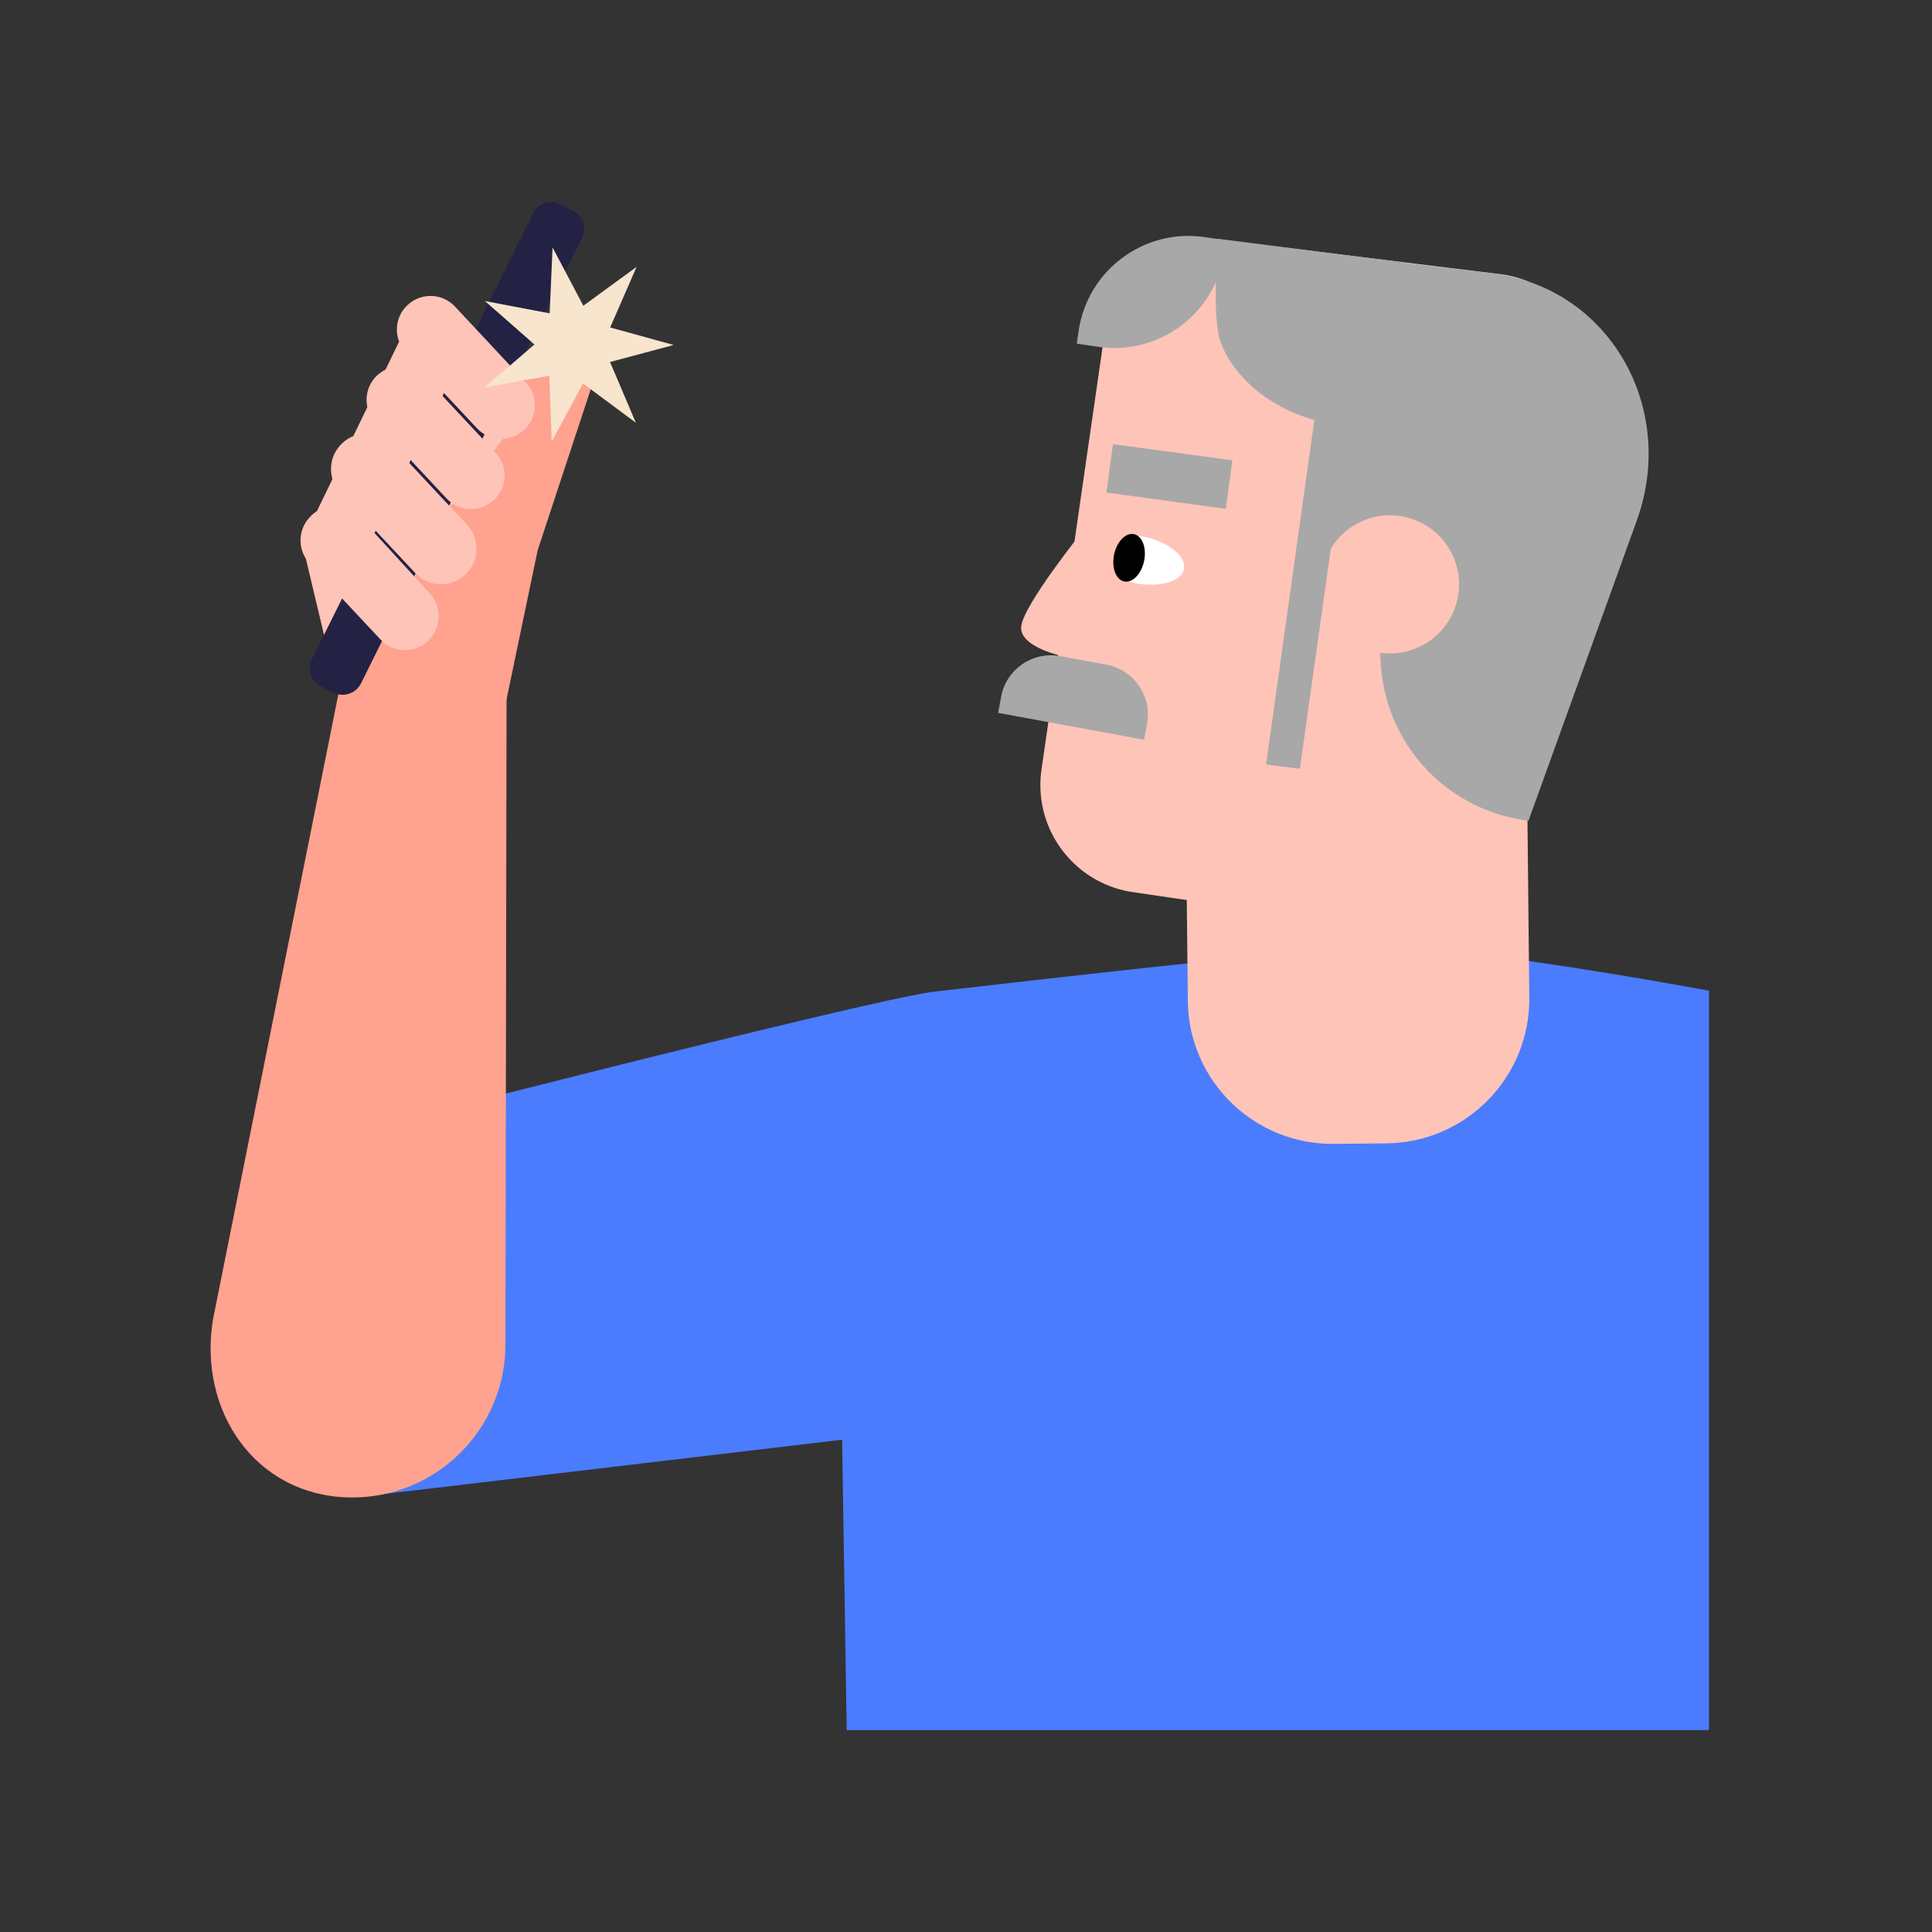 <?xml version="1.0" encoding="UTF-8"?>
<svg id="Layer_1" data-name="Layer 1" xmlns="http://www.w3.org/2000/svg" width="160" height="160" viewBox="0 0 160 160">
  <rect x="0" y="0" width="160" height="160" fill="#333333" stroke="none"/>
  <defs>
    <style>
      .cls-1 {
        fill: #ffa28f;
      }

      .cls-2 {
        fill: #ffc4b8;
      }

      .cls-3 {
        fill: #232144;
      }

      .cls-4 {
        fill: #4b7cfe;
      }

      .cls-5 {
        fill: #fff;
      }

      .cls-6 {
        fill: #a8a8a8;
      }

      .cls-7 {
        fill: #f7e5cd;
      }
    </style>
  </defs>
  <path class="cls-4" d="M112.43,78.44c-7.54.55-24.66,2.48-35.02,3.68-5.45.63-51.48,12.52-51.48,12.52-4.81,4.81-2.74,20.24-1.06,26.97.8,3.19,6.56,2.16,6.56,2.16l38.31-4.54.38,24.05h71.41v-61.24c-10.92-1.98-23.74-3.98-29.11-3.6Z"/>
  <path class="cls-1" d="M25.02,44.88l8.8-18.15,7.98,9.44,2.03-5.74c.39-1.45,1.88-2.3,3.32-1.91,1.44.39,2.29,1.88,1.9,3.33l-4.52,13.71-3.58,17.15-5.83,5.07-7.8-13.18-2.32-9.72"/>
  <polyline class="cls-2" points="41.8 36.17 33.82 26.73 25.02 44.88 27.33 54.6"/>
  <path class="cls-1" d="M28.8,53.57l13.16-.85-.1,58.41c.11,7.21-5.8,13.06-13,12.88h0c-7.71-.19-12.47-7.15-11.22-14.75l11.17-55.7Z"/>
  <path class="cls-3" d="M27.62,57.36c.84.42,1.86.07,2.28-.77l18.32-36.94c.4-.82.07-1.8-.74-2.2l-1.12-.55c-.81-.4-1.8-.07-2.2.75l-18.32,36.93c-.42.85-.07,1.87.77,2.29l1,.5Z"/>
  <path class="cls-2" d="M33.77,25.24l-.03.03c-1.11,1.04-1.17,2.79-.13,3.9l5.89,6.3c1.04,1.11,2.78,1.17,3.9.13l.03-.02c1.11-1.04,1.17-2.79.13-3.9l-5.89-6.3c-1.04-1.11-2.78-1.17-3.9-.13Z"/>
  <path class="cls-2" d="M31.26,31.06l-.03.03c-1.11,1.04-1.17,2.79-.13,3.9l5.89,6.3c1.04,1.11,2.78,1.17,3.9.13l.03-.02c1.11-1.04,1.17-2.79.13-3.9l-5.89-6.3c-1.04-1.11-2.78-1.17-3.9-.13"/>
  <path class="cls-2" d="M28.36,36.69l-.03.03c-1.17,1.1-1.23,2.94-.14,4.11l6.21,6.64c1.1,1.17,2.93,1.23,4.11.13l.03-.03c1.17-1.1,1.23-2.94.14-4.11l-6.21-6.64c-1.1-1.17-2.93-1.23-4.11-.13"/>
  <path class="cls-2" d="M25.63,46.68l5.88,6.28c1.05,1.13,2.82,1.18,3.94.12h0c1.11-1.05,1.18-2.8.15-3.93l-5.81-6.35c-1.07-1.17-2.9-1.21-4.02-.09l-.06.06c-1.07,1.07-1.1,2.79-.07,3.89Z"/>
  <polygon class="cls-7" points="48.31 25.32 52.72 22.1 50.53 27.12 55.79 28.57 50.52 29.98 52.66 35.01 48.28 31.76 45.69 36.58 45.49 31.11 40.12 32.09 44.26 28.53 40.16 24.93 45.52 25.95 45.76 20.49 48.31 25.32"/>
  <path class="cls-2" d="M98.37,82.9l-.21-20.5,28.28-.16.21,20.37c.07,6.6-5.23,12.01-11.84,12.08l-4.35.04c-6.61.07-12.02-5.23-12.09-11.83Z"/>
  <g>
    <path class="cls-2" d="M84.57,51.9c-.16,1.76,3.69,2.5,3.69,2.5l1.42-10.44s-4.95,6.17-5.11,7.93h0Z"/>
    <path class="cls-2" d="M86.22,63.96l5.03-34.79c.66-5.64,4.24-9.97,9.88-9.31l23.09,2.84c4.75.56,8.14,4.86,7.59,9.61l-3.83,30.24c-1.01,8.63-8.83,14.8-17.46,13.79l-16.44-2.42c-4.92-.58-8.44-5.04-7.86-9.96Z"/>
    <path class="cls-5" d="M94.64,44.42c2.1.43,3.63,1.65,3.41,2.71s-2.1,1.57-4.2,1.14-1.31-4.28.79-3.85Z"/>
    <ellipse cx="93.51" cy="46.19" rx="2" ry="1.27" transform="translate(29.5 128.54) rotate(-78.43)"/>
    <path class="cls-6" d="M110.76,21.12l12.72,1.5c9.79,1.15,15.41,11.13,12.1,20.41l-9,24.95-.65-.11c-6.36-1.07-11.15-6.37-11.57-12.8l-.18-2.75s-4.93-.44-4.75-4.49l1.33-26.71Z"/>
    <path class="cls-6" d="M124.73,37.06l1.07-6.74c.48-4.07-4.27-7.98-10.6-8.72l-14.31-1.82s-.59,6.38.2,8.56c.95,2.63,4.19,6.25,10.52,7l13.12,1.73Z"/>
    <ellipse class="cls-2" cx="115.11" cy="48.4" rx="5.72" ry="5.72" transform="translate(22.19 131.81) rotate(-64.72)"/>
    <polygon class="cls-6" points="101.52 42.14 102.06 38.12 92.17 36.78 91.63 40.79 101.52 42.14"/>
    <polygon class="cls-6" points="104.85 63.31 107.65 63.67 111.75 34.5 108.94 34.13 104.85 63.31"/>
    <path class="cls-6" d="M99.04,19.05h1.8v1.08c0,5.07-4.12,9.19-9.19,9.19h-1.8v-1.08c0-5.07,4.12-9.19,9.19-9.19Z" transform="translate(186.16 62) rotate(-171.62)"/>
    <path class="cls-6" d="M83.06,54.65h12.29v1.36c0,2.31-1.88,4.19-4.19,4.19h-3.91c-2.31,0-4.19-1.88-4.19-4.19v-1.36h0Z" transform="translate(166.53 130.06) rotate(-169.56)"/>
  </g>
</svg>